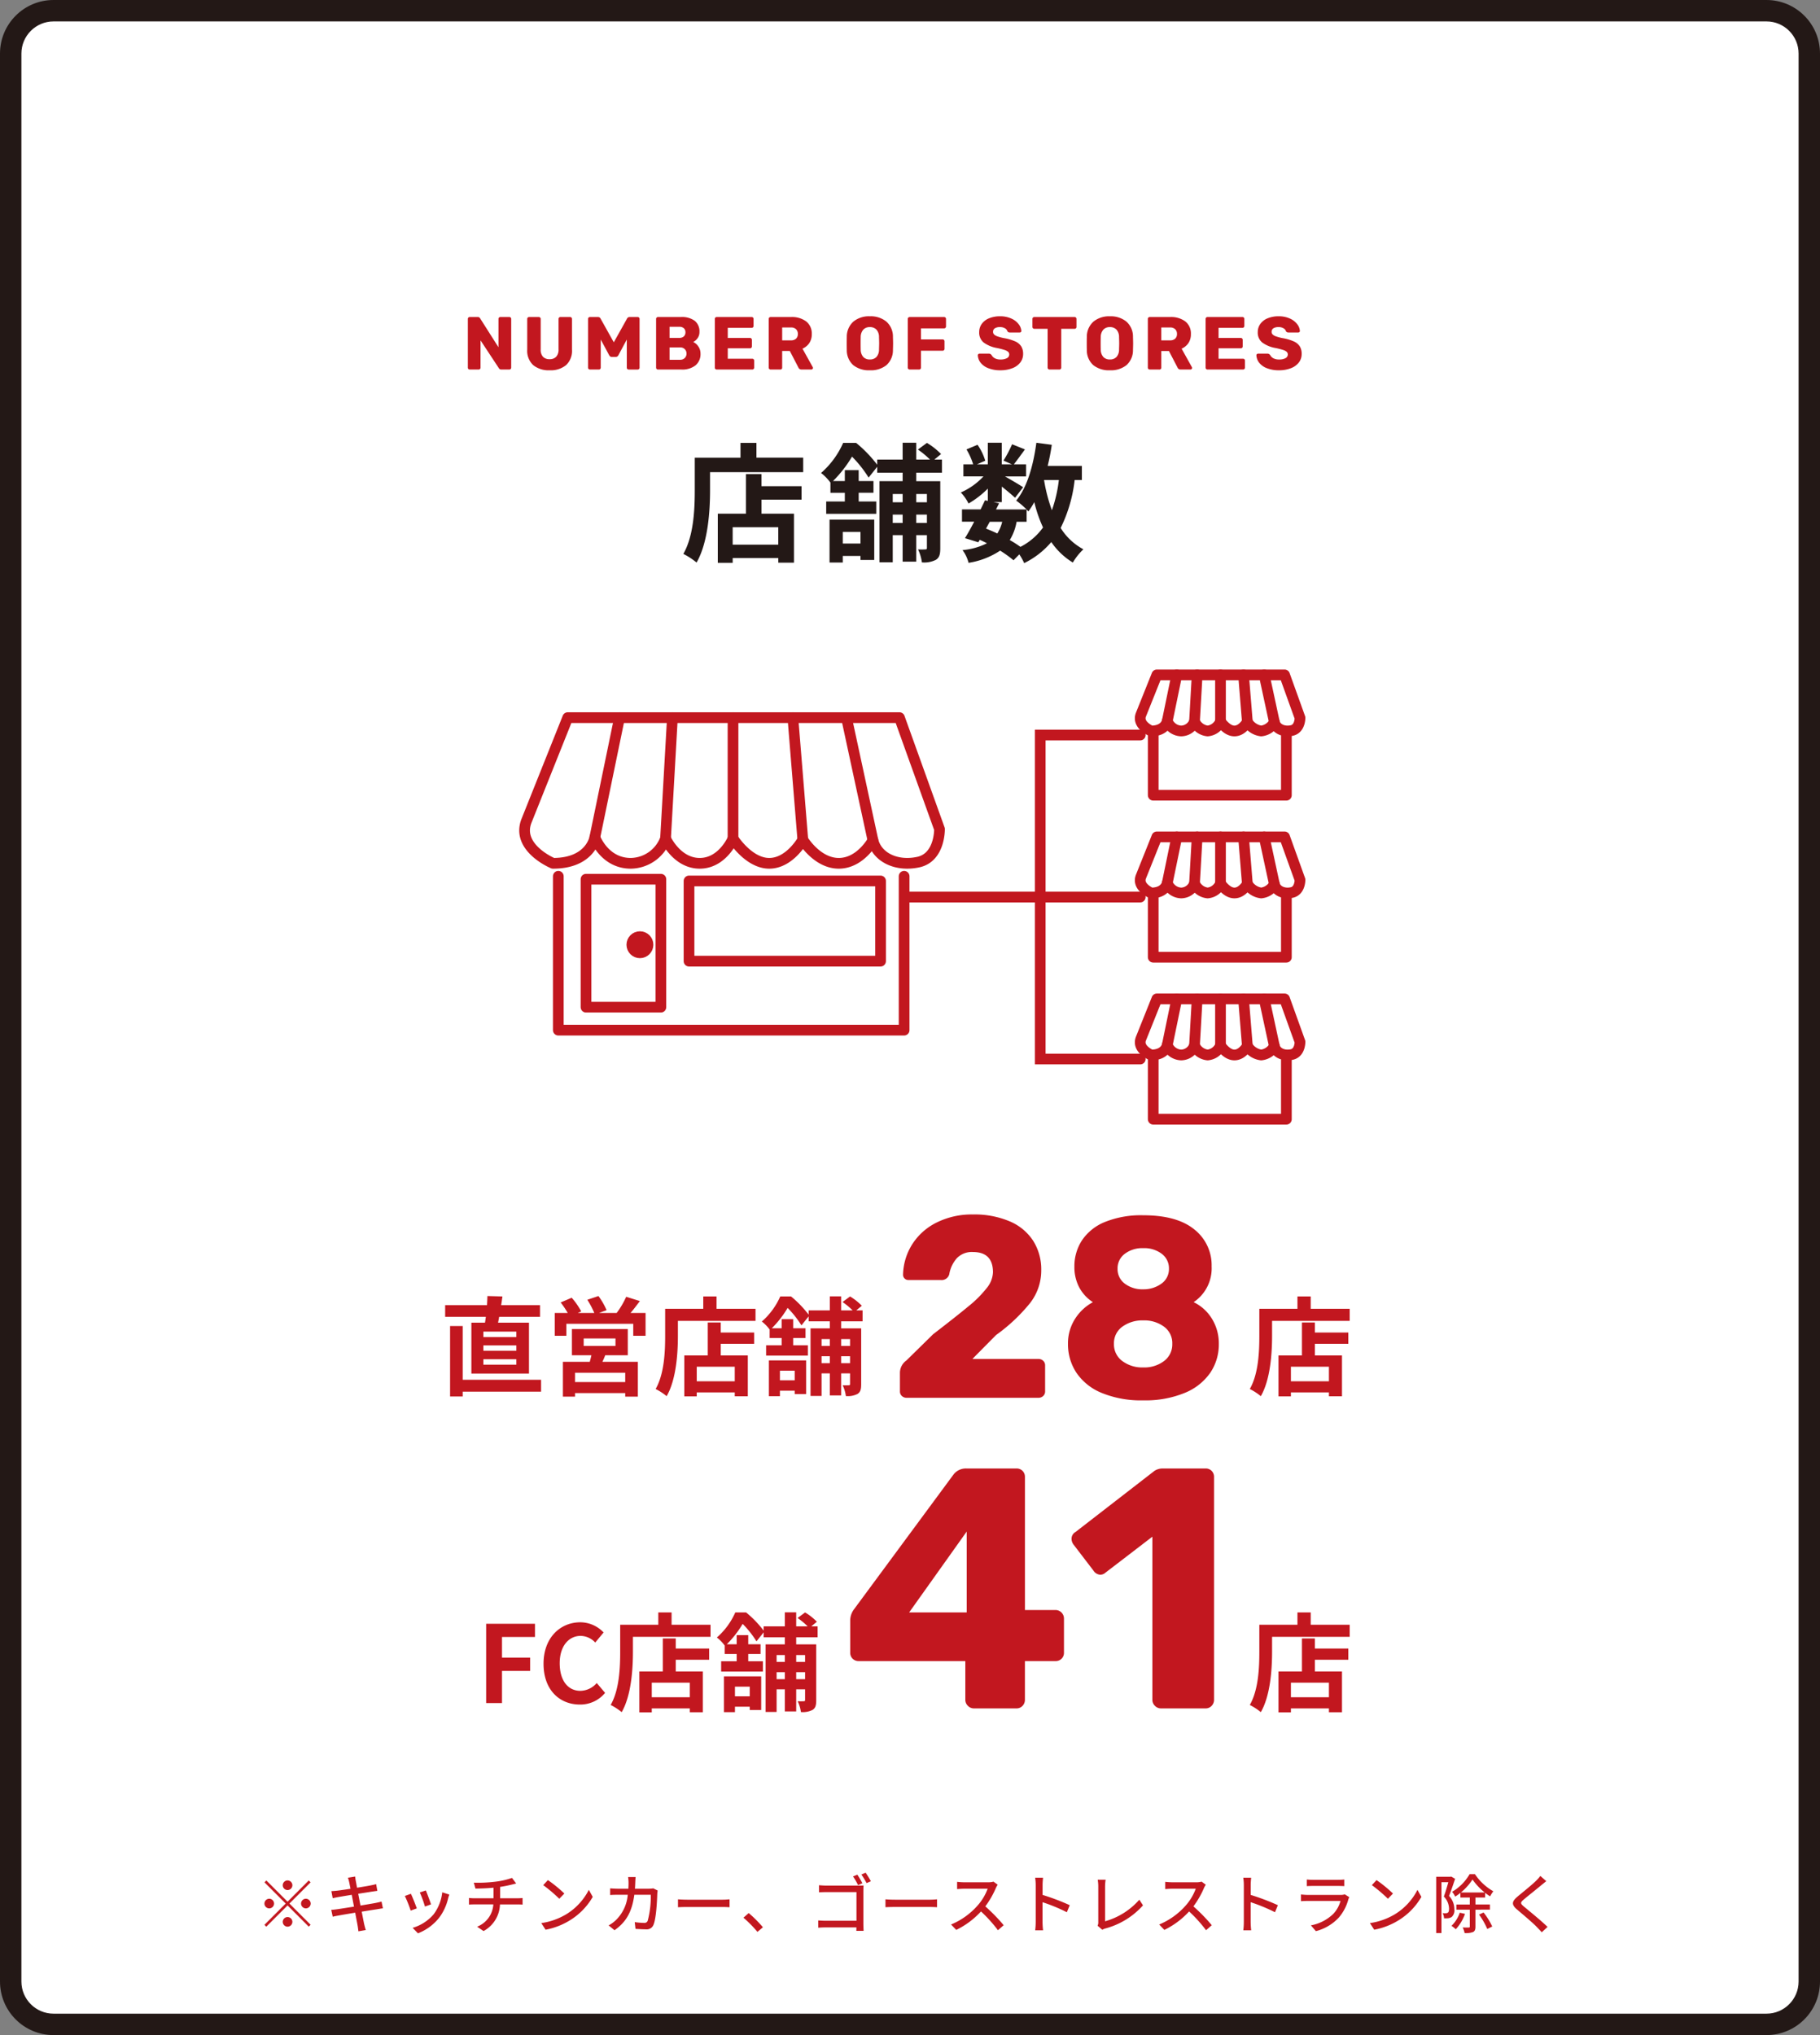 <svg xmlns="http://www.w3.org/2000/svg" width="340" height="380" viewBox="0 0 340 380">
  <rect x="0" y="0" width="340" height="380" fill="#808080" stroke="none"/>
  <g id="グループ_2375" data-name="グループ 2375" transform="translate(-180 -1073)">
    <g id="パス_683" data-name="パス 683" transform="translate(180 1073)" fill="#fff">
      <path d="M 330 378 L 10 378 C 5.589 378 2 374.411 2 370 L 2 10 C 2 5.589 5.589 2 10 2 L 330 2 C 334.411 2 338 5.589 338 10 L 338 370 C 338 374.411 334.411 378 330 378 Z" stroke="none"/>
      <path d="M 10 4 C 6.692 4 4 6.692 4 10 L 4 370 C 4 373.308 6.692 376 10 376 L 330 376 C 333.308 376 336 373.308 336 370 L 336 10 C 336 6.692 333.308 4 330 4 L 10 4 M 10 0 L 330 0 C 335.523 0 340 4.477 340 10 L 340 370 C 340 375.523 335.523 380 330 380 L 10 380 C 4.477 380 0 375.523 0 370 L 0 10 C 0 4.477 4.477 0 10 0 Z" stroke="none" fill="#231816"/>
    </g>
    <path id="パス_692" data-name="パス 692" d="M-115.38-7.98a.907.907,0,0,0-.9-.9.907.907,0,0,0-.9.9.907.907,0,0,0,.9.9A.907.907,0,0,0-115.38-7.98Zm-4.86-.888-.348.348,3.96,3.96L-120.6-.588l.348.348,3.972-3.972,3.96,3.96.348-.348-3.96-3.96,3.96-3.96-.348-.348-3.96,3.96Zm.54,3.408a.907.907,0,0,0-.9.9.907.907,0,0,0,.9.9.907.907,0,0,0,.9-.9A.907.907,0,0,0-119.7-5.46Zm6.84,1.8a.907.907,0,0,0,.9-.9.907.907,0,0,0-.9-.9.907.907,0,0,0-.9.9A.907.907,0,0,0-112.86-3.66Zm-4.32,2.52a.907.907,0,0,0,.9.9.907.907,0,0,0,.9-.9.907.907,0,0,0-.9-.9A.907.907,0,0,0-117.18-1.14Zm18.456-3.792c-.276.084-.672.168-1.128.264-.576.108-1.644.288-2.808.48l-.42-2.2c1.08-.168,2.088-.324,2.616-.408.336-.048.744-.108.96-.132l-.228-1.26c-.24.072-.612.156-.984.228-.468.1-1.488.264-2.58.444-.12-.624-.2-1.08-.228-1.224-.06-.264-.1-.636-.132-.864L-105-9.384a6.835,6.835,0,0,1,.24.864c.036.168.12.6.24,1.2-1.092.168-2.088.312-2.532.36-.372.036-.708.06-1.044.084l.252,1.32c.312-.072.624-.144,1.032-.216s1.416-.24,2.52-.42l.42,2.208c-1.3.2-2.52.4-3.108.48-.336.048-.84.108-1.14.12l.276,1.284c.264-.072.624-.144,1.116-.228.564-.108,1.776-.312,3.084-.528.2,1.116.384,2.016.432,2.316.072.36.108.744.168,1.164l1.38-.24c-.12-.36-.228-.78-.312-1.128-.072-.324-.24-1.224-.456-2.3,1.116-.18,2.172-.348,2.8-.444.456-.072.888-.156,1.164-.18Zm8.28-2.076-1.128.372A21.946,21.946,0,0,1-90.612-4l1.128-.408C-89.64-4.932-90.228-6.5-90.444-7.008Zm3.06.348a8.329,8.329,0,0,1-1.6,4.1A8.177,8.177,0,0,1-92.916-.024l1,1.02a9.4,9.4,0,0,0,3.948-2.9,9.653,9.653,0,0,0,1.68-3.612,6.664,6.664,0,0,1,.228-.72Zm-5.856.276-1.128.408A24.509,24.509,0,0,1-93.276-3.24l1.14-.42C-92.364-4.308-92.964-5.832-93.24-6.384Zm16.668.84V-7.668a22.609,22.609,0,0,0,2.22-.444c.192-.048.456-.108.78-.192l-.78-1.044a14.418,14.418,0,0,1-3.06.7,26.334,26.334,0,0,1-4.068.192l.3,1.1C-80.3-7.368-79-7.4-77.808-7.524v1.98h-3.5a9.582,9.582,0,0,1-1.08-.06v1.236c.3-.024.72-.036,1.092-.036h3.456A4.772,4.772,0,0,1-80.868-.24l1.2.816A5.853,5.853,0,0,0-76.6-4.4h3.24c.312,0,.7.012.984.036V-5.592c-.264.024-.756.048-1.008.048Zm8.928-3.4L-68.52-8a27.281,27.281,0,0,1,3,2.544l.948-.972A24.3,24.3,0,0,0-67.644-8.94ZM-68.88-.912l.8,1.236a13.231,13.231,0,0,0,4.6-1.788,12.368,12.368,0,0,0,4.212-4.344L-60-7.116a11.425,11.425,0,0,1-4.164,4.524A12.469,12.469,0,0,1-68.88-.912ZM-47.964-7.4a5.456,5.456,0,0,1-.828.072h-2.592c.024-.372.048-.768.06-1.176.012-.288.036-.732.06-1.008h-1.4a7.651,7.651,0,0,1,.084,1.044c0,.4-.012.78-.036,1.14h-1.932c-.468,0-1.008-.036-1.464-.072v1.248C-55.56-6.192-55-6.2-54.552-6.2h1.824a7.459,7.459,0,0,1-2.2,4.716A6.4,6.4,0,0,1-56.3-.48l1.1.9c2.064-1.452,3.252-3.288,3.7-6.624h3.072A17.358,17.358,0,0,1-49-1.356a.634.634,0,0,1-.684.408,13.739,13.739,0,0,1-1.74-.144l.144,1.26c.6.036,1.308.084,1.956.084a1.338,1.338,0,0,0,1.392-.816c.528-1.176.684-4.608.72-5.82.012-.156.036-.408.072-.612Zm4.62,3.528c.4-.024,1.1-.048,1.776-.048h6.528c.528,0,1.068.036,1.332.048V-5.352c-.288.024-.756.072-1.344.072h-6.516c-.648,0-1.392-.036-1.776-.072ZM-27.48-.132a22.142,22.142,0,0,0-2.652-2.652l-.984.864A21.9,21.9,0,0,1-28.5.732Zm18.588-8.22a16.429,16.429,0,0,0-.948-1.6l-.8.324A12.72,12.72,0,0,1-9.7-8Zm.18,1.416c0-.312.024-.732.036-1-.228.012-.636.024-.96.024H-15.6c-.408,0-.972-.036-1.392-.072v1.32c.312-.012.924-.036,1.392-.036H-10v5.352h-5.748c-.516,0-1.044-.036-1.392-.06V-.048c.348-.036.948-.06,1.428-.06h5.7c0,.264-.012.492-.012.648h1.356C-8.676.276-8.712-.3-8.712-.72Zm-.372-3.048a14.3,14.3,0,0,1,.972,1.608l.8-.348a18.276,18.276,0,0,0-.972-1.6Zm4.5,6.108c.4-.024,1.1-.048,1.776-.048H3.72c.528,0,1.068.036,1.332.048V-5.352c-.288.024-.756.072-1.344.072H-2.808c-.648,0-1.392-.036-1.776-.072ZM15.6-8.652a3.64,3.64,0,0,1-1.044.12H10.1A12.839,12.839,0,0,1,8.8-8.616V-7.26c.192-.012.84-.072,1.308-.072h4.4A9.873,9.873,0,0,1,12.6-4.164,13.484,13.484,0,0,1,7.668-.648L8.64.36a15.358,15.358,0,0,0,4.62-3.444A25.956,25.956,0,0,1,16.428.42L17.5-.516a31.9,31.9,0,0,0-3.432-3.516,16.424,16.424,0,0,0,1.968-3.42,4.142,4.142,0,0,1,.348-.624Zm14.244,4.4a41.409,41.409,0,0,0-5.076-1.92V-8.04c0-.42.048-.948.084-1.344H23.376a8.687,8.687,0,0,1,.108,1.344V-1.1a12.562,12.562,0,0,1-.1,1.536h1.476a14.06,14.06,0,0,1-.1-1.536V-4.812A31.991,31.991,0,0,1,29.3-2.94ZM35.928.336a2.079,2.079,0,0,1,.6-.252,14.4,14.4,0,0,0,7-4.308L42.84-5.28a13.3,13.3,0,0,1-6.4,4.032V-7.812a7.826,7.826,0,0,1,.108-1.2H35.064A7.1,7.1,0,0,1,35.172-7.8v6.708a1.324,1.324,0,0,1-.132.672ZM54.48-8.652a3.64,3.64,0,0,1-1.044.12H48.984a12.839,12.839,0,0,1-1.308-.084V-7.26c.192-.012.84-.072,1.308-.072h4.4A9.873,9.873,0,0,1,51.48-4.164,13.484,13.484,0,0,1,46.548-.648L47.52.36a15.358,15.358,0,0,0,4.62-3.444A25.956,25.956,0,0,1,55.308.42l1.068-.936a31.9,31.9,0,0,0-3.432-3.516,16.424,16.424,0,0,0,1.968-3.42,4.142,4.142,0,0,1,.348-.624Zm14.244,4.4a41.409,41.409,0,0,0-5.076-1.92V-8.04c0-.42.048-.948.084-1.344H62.256a8.687,8.687,0,0,1,.108,1.344V-1.1a12.562,12.562,0,0,1-.1,1.536h1.476a14.06,14.06,0,0,1-.1-1.536V-4.812A31.991,31.991,0,0,1,68.184-2.94Zm12.5-2.028a2.381,2.381,0,0,1-.768.108H74.316c-.348,0-.8-.036-1.272-.084V-5c.456-.036.984-.048,1.272-.048h6.108a5.656,5.656,0,0,1-1.332,2.4,8.12,8.12,0,0,1-4.2,2.16l.936,1.08a8.867,8.867,0,0,0,4.3-2.556A8.611,8.611,0,0,0,81.888-5.34a3.583,3.583,0,0,1,.18-.408ZM74.136-7.812c.336-.024.768-.036,1.14-.036h4.668c.408,0,.888.012,1.188.036V-9.048a11.464,11.464,0,0,1-1.176.06h-4.68a11.1,11.1,0,0,1-1.14-.06ZM87.156-8.94,86.28-8a27.281,27.281,0,0,1,3,2.544l.948-.972A24.3,24.3,0,0,0,87.156-8.94ZM85.92-.912l.8,1.236a13.231,13.231,0,0,0,4.6-1.788,12.368,12.368,0,0,0,4.212-4.344L94.8-7.116a11.425,11.425,0,0,1-4.164,4.524A12.469,12.469,0,0,1,85.92-.912ZM101.112-9.6l-.168.036H98.3V.948h.984v-9.5h1.284c-.228.816-.54,1.884-.84,2.688a3.291,3.291,0,0,1,.972,2.244c0,.348-.048.636-.216.756a.646.646,0,0,1-.372.108,3.617,3.617,0,0,1-.612-.012,2.179,2.179,0,0,1,.264.96,5.69,5.69,0,0,0,.792-.012,1.615,1.615,0,0,0,.648-.24,1.661,1.661,0,0,0,.492-1.428,3.633,3.633,0,0,0-1-2.5c.384-.936.8-2.184,1.14-3.192Zm1.6,6.744A6.332,6.332,0,0,1,101.16-.4a7.214,7.214,0,0,1,.8.636,8.223,8.223,0,0,0,1.716-2.868Zm.2-3.768a10.8,10.8,0,0,0,2.172-2.424,11.606,11.606,0,0,0,2.28,2.424Zm5.424,3.2v-.96h-2.7V-5.688h1.8v-.876a11.149,11.149,0,0,0,.936.66,6.1,6.1,0,0,1,.6-.948,10.2,10.2,0,0,1-3.432-3.192h-1a9.009,9.009,0,0,1-3.264,3.288,3.54,3.54,0,0,1,.564.9,7.821,7.821,0,0,0,.984-.708v.876h1.752V-4.38h-2.508v.96h2.508V-.276c0,.144-.048.192-.192.192s-.636.012-1.14-.012a3.6,3.6,0,0,1,.36,1.044,3.912,3.912,0,0,0,1.584-.192c.348-.18.444-.48.444-1.02V-3.42Zm-2.028.924A13.82,13.82,0,0,1,107.844.192l.924-.468a12.857,12.857,0,0,0-1.62-2.616ZM117.756-9.72a6.993,6.993,0,0,1-.78.888c-.8.8-2.532,2.172-3.444,2.94-1.116.936-1.236,1.524-.084,2.484,1.092.924,3.012,2.544,3.66,3.24.288.312.624.636.912.972l1.08-1c-1.164-1.152-3.408-2.964-4.4-3.792-.708-.6-.708-.756-.024-1.344.84-.708,2.484-2,3.276-2.676.24-.18.612-.5.912-.732Z" transform="translate(350 1433)" fill="#c2171f"/>
    <path id="パス_684" data-name="パス 684" d="M-77.259,0A.336.336,0,0,1-77.5-.105a.336.336,0,0,1-.1-.245v-9.1a.329.329,0,0,1,.1-.252.348.348,0,0,1,.245-.1h1.484a.477.477,0,0,1,.476.266l3.416,5.376V-9.45a.329.329,0,0,1,.1-.252.348.348,0,0,1,.245-.1h1.68a.341.341,0,0,1,.252.1.341.341,0,0,1,.1.252V-.364a.365.365,0,0,1-.1.259A.329.329,0,0,1-69.853,0h-1.5a.5.5,0,0,1-.462-.266l-3.416-5.18v5.1a.348.348,0,0,1-.1.245A.329.329,0,0,1-75.579,0Zm14.952.14a4.556,4.556,0,0,1-3.087-.966,3.649,3.649,0,0,1-1.113-2.912V-9.45a.329.329,0,0,1,.1-.252.348.348,0,0,1,.245-.1h1.806a.365.365,0,0,1,.259.1.329.329,0,0,1,.105.252v5.7a1.93,1.93,0,0,0,.427,1.365,1.617,1.617,0,0,0,1.239.455,1.608,1.608,0,0,0,1.232-.462,1.914,1.914,0,0,0,.434-1.358v-5.7a.329.329,0,0,1,.1-.252.348.348,0,0,1,.245-.1h1.82a.341.341,0,0,1,.252.1.341.341,0,0,1,.1.252v5.712A3.649,3.649,0,0,1-59.248-.826,4.511,4.511,0,0,1-62.307.14ZM-54.8,0a.336.336,0,0,1-.245-.105.336.336,0,0,1-.1-.245v-9.1a.329.329,0,0,1,.1-.252.348.348,0,0,1,.245-.1h1.512a.513.513,0,0,1,.49.308l2.464,4.41,2.464-4.41a.513.513,0,0,1,.49-.308h1.5a.365.365,0,0,1,.259.1.329.329,0,0,1,.1.252v9.1a.329.329,0,0,1-.1.252.365.365,0,0,1-.259.1h-1.666a.365.365,0,0,1-.259-.1.329.329,0,0,1-.1-.252V-5.6l-1.568,2.926a.549.549,0,0,1-.49.322H-50.7A.478.478,0,0,1-51-2.436a.725.725,0,0,1-.2-.238L-52.773-5.6V-.35a.348.348,0,0,1-.1.245A.329.329,0,0,1-53.123,0Zm12.712,0a.336.336,0,0,1-.245-.105.336.336,0,0,1-.1-.245v-9.1a.329.329,0,0,1,.1-.252.348.348,0,0,1,.245-.1h4.27a4.024,4.024,0,0,1,2.625.721,2.526,2.526,0,0,1,.861,2.051,1.935,1.935,0,0,1-.357,1.183,2.281,2.281,0,0,1-.805.707,2.341,2.341,0,0,1,.966.854,2.32,2.32,0,0,1,.392,1.316,2.709,2.709,0,0,1-.924,2.184A3.955,3.955,0,0,1-37.7,0Zm3.99-5.908a1.174,1.174,0,0,0,.854-.287,1.018,1.018,0,0,0,.294-.763.977.977,0,0,0-.294-.742,1.192,1.192,0,0,0-.854-.28h-1.82v2.072Zm.126,4.088a1.182,1.182,0,0,0,.9-.336,1.131,1.131,0,0,0,.322-.812,1.142,1.142,0,0,0-.322-.833,1.2,1.2,0,0,0-.9-.329h-1.946v2.31ZM-31.115,0a.336.336,0,0,1-.245-.105.336.336,0,0,1-.1-.245v-9.1a.329.329,0,0,1,.1-.252.348.348,0,0,1,.245-.1h6.538a.341.341,0,0,1,.252.1.341.341,0,0,1,.1.252v1.316a.348.348,0,0,1-.1.245.329.329,0,0,1-.252.105h-4.466v1.89h4.158a.329.329,0,0,1,.252.105.365.365,0,0,1,.1.259v1.218a.348.348,0,0,1-.1.245.329.329,0,0,1-.252.105h-4.158v1.946h4.578a.341.341,0,0,1,.252.1.341.341,0,0,1,.1.252V-.35a.348.348,0,0,1-.1.245A.329.329,0,0,1-24.465,0Zm10.066,0a.336.336,0,0,1-.245-.105.336.336,0,0,1-.1-.245v-9.1a.329.329,0,0,1,.1-.252.348.348,0,0,1,.245-.1h3.808a4.433,4.433,0,0,1,2.863.833,2.862,2.862,0,0,1,1.029,2.359,2.913,2.913,0,0,1-.462,1.666,2.951,2.951,0,0,1-1.274,1.05l1.918,3.444a.348.348,0,0,1,.042.154.281.281,0,0,1-.091.2.281.281,0,0,1-.2.091h-1.862a.585.585,0,0,1-.574-.378l-1.6-3.08h-1.428V-.35a.329.329,0,0,1-.1.252.365.365,0,0,1-.259.1Zm3.78-5.446a1.382,1.382,0,0,0,.98-.315,1.141,1.141,0,0,0,.336-.875,1.2,1.2,0,0,0-.329-.889,1.341,1.341,0,0,0-.987-.329h-1.61v2.408ZM-2.5.14A4.64,4.64,0,0,1-5.607-.826a3.72,3.72,0,0,1-1.2-2.842q-.014-.406-.014-1.2t.014-1.218A3.768,3.768,0,0,1-5.586-8.939a4.549,4.549,0,0,1,3.087-1,4.576,4.576,0,0,1,3.094,1A3.715,3.715,0,0,1,1.813-6.09q.028.812.028,1.218t-.028,1.2A3.72,3.72,0,0,1,.609-.826,4.64,4.64,0,0,1-2.5.14Zm0-2.016a1.641,1.641,0,0,0,1.225-.462A2.033,2.033,0,0,0-.791-3.752q.028-.812.028-1.148,0-.364-.028-1.148a2.013,2.013,0,0,0-.49-1.414A1.647,1.647,0,0,0-2.5-7.924a1.623,1.623,0,0,0-1.211.462,2.081,2.081,0,0,0-.5,1.414q-.014.392-.014,1.148t.014,1.148a2.1,2.1,0,0,0,.49,1.414A1.618,1.618,0,0,0-2.5-1.876ZM4.935,0A.336.336,0,0,1,4.69-.105.336.336,0,0,1,4.585-.35v-9.1A.329.329,0,0,1,4.69-9.7a.348.348,0,0,1,.245-.1h6.44a.341.341,0,0,1,.252.1.341.341,0,0,1,.1.252v1.414a.348.348,0,0,1-.1.245.329.329,0,0,1-.252.105H7.049v2.058h4.046a.329.329,0,0,1,.252.105.365.365,0,0,1,.1.259v1.4a.348.348,0,0,1-.1.245.329.329,0,0,1-.252.105H7.049V-.35a.341.341,0,0,1-.1.252A.341.341,0,0,1,6.7,0ZM21.9.14a5.983,5.983,0,0,1-2.282-.392,3.345,3.345,0,0,1-1.435-1.029,2.409,2.409,0,0,1-.511-1.393.281.281,0,0,1,.091-.2.3.3,0,0,1,.217-.091h1.764a.525.525,0,0,1,.273.063.964.964,0,0,1,.217.189,1.455,1.455,0,0,0,.588.6,2.121,2.121,0,0,0,1.078.238,2.4,2.4,0,0,0,1.218-.252.769.769,0,0,0,.42-.686.648.648,0,0,0-.217-.5,1.937,1.937,0,0,0-.679-.35,13.969,13.969,0,0,0-1.372-.35A5.889,5.889,0,0,1,18.76-5.047a2.358,2.358,0,0,1-.833-1.939A2.575,2.575,0,0,1,18.4-8.512a3.119,3.119,0,0,1,1.358-1.05,5.191,5.191,0,0,1,2.058-.378,4.938,4.938,0,0,1,2.114.42A3.484,3.484,0,0,1,25.3-8.463a2.3,2.3,0,0,1,.5,1.253.285.285,0,0,1-.084.21.285.285,0,0,1-.21.084H23.653a.579.579,0,0,1-.273-.056.536.536,0,0,1-.189-.182.922.922,0,0,0-.455-.546,1.745,1.745,0,0,0-.917-.224,1.74,1.74,0,0,0-.966.224.74.74,0,0,0-.336.658.678.678,0,0,0,.189.49,1.684,1.684,0,0,0,.616.357,8.822,8.822,0,0,0,1.225.329,8.958,8.958,0,0,1,2.079.6,2.59,2.59,0,0,1,1.141.924,2.581,2.581,0,0,1,.364,1.421A2.579,2.579,0,0,1,25.592-1.3a3.4,3.4,0,0,1-1.5,1.064A6.041,6.041,0,0,1,21.9.14ZM31.059,0a.336.336,0,0,1-.245-.105.336.336,0,0,1-.105-.245V-7.6H28.217a.336.336,0,0,1-.245-.105.336.336,0,0,1-.1-.245v-1.5a.329.329,0,0,1,.1-.252.348.348,0,0,1,.245-.1h7.532A.341.341,0,0,1,36-9.7a.341.341,0,0,1,.1.252v1.5A.341.341,0,0,1,36-7.7a.341.341,0,0,1-.252.1H33.257V-.35a.348.348,0,0,1-.1.245A.329.329,0,0,1,32.907,0ZM42.343.14a4.64,4.64,0,0,1-3.108-.966,3.72,3.72,0,0,1-1.2-2.842q-.014-.406-.014-1.2t.014-1.218a3.768,3.768,0,0,1,1.225-2.849,4.549,4.549,0,0,1,3.087-1,4.576,4.576,0,0,1,3.094,1A3.715,3.715,0,0,1,46.655-6.09q.028.812.028,1.218t-.028,1.2a3.72,3.72,0,0,1-1.2,2.842A4.64,4.64,0,0,1,42.343.14Zm0-2.016a1.641,1.641,0,0,0,1.225-.462,2.033,2.033,0,0,0,.483-1.414q.028-.812.028-1.148,0-.364-.028-1.148a2.013,2.013,0,0,0-.49-1.414,1.647,1.647,0,0,0-1.218-.462,1.623,1.623,0,0,0-1.211.462,2.081,2.081,0,0,0-.5,1.414q-.014.392-.014,1.148t.014,1.148a2.1,2.1,0,0,0,.49,1.414A1.618,1.618,0,0,0,42.343-1.876ZM49.777,0a.336.336,0,0,1-.245-.105.336.336,0,0,1-.1-.245v-9.1a.329.329,0,0,1,.1-.252.348.348,0,0,1,.245-.1h3.808a4.433,4.433,0,0,1,2.863.833,2.862,2.862,0,0,1,1.029,2.359,2.913,2.913,0,0,1-.462,1.666,2.951,2.951,0,0,1-1.274,1.05L57.659-.448a.349.349,0,0,1,.042.154.281.281,0,0,1-.091.2.281.281,0,0,1-.2.091H55.545a.585.585,0,0,1-.574-.378l-1.6-3.08H51.947V-.35a.329.329,0,0,1-.1.252.365.365,0,0,1-.259.1Zm3.78-5.446a1.382,1.382,0,0,0,.98-.315,1.141,1.141,0,0,0,.336-.875,1.2,1.2,0,0,0-.329-.889,1.341,1.341,0,0,0-.987-.329h-1.61v2.408ZM60.571,0a.336.336,0,0,1-.245-.105.336.336,0,0,1-.1-.245v-9.1a.329.329,0,0,1,.1-.252.348.348,0,0,1,.245-.1h6.538a.341.341,0,0,1,.252.1.341.341,0,0,1,.1.252v1.316a.348.348,0,0,1-.1.245.329.329,0,0,1-.252.105H62.643v1.89H66.8a.329.329,0,0,1,.252.105.365.365,0,0,1,.1.259v1.218a.348.348,0,0,1-.1.245.329.329,0,0,1-.252.105H62.643v1.946h4.578a.341.341,0,0,1,.252.1.341.341,0,0,1,.1.252V-.35a.348.348,0,0,1-.1.245A.329.329,0,0,1,67.221,0Zm13.37.14a5.983,5.983,0,0,1-2.282-.392,3.345,3.345,0,0,1-1.435-1.029,2.409,2.409,0,0,1-.511-1.393.281.281,0,0,1,.091-.2.3.3,0,0,1,.217-.091h1.764a.525.525,0,0,1,.273.063.964.964,0,0,1,.217.189,1.455,1.455,0,0,0,.588.6,2.121,2.121,0,0,0,1.078.238,2.394,2.394,0,0,0,1.218-.252.769.769,0,0,0,.42-.686.648.648,0,0,0-.217-.5,1.937,1.937,0,0,0-.679-.35,13.969,13.969,0,0,0-1.372-.35A5.889,5.889,0,0,1,70.8-5.047a2.358,2.358,0,0,1-.833-1.939,2.575,2.575,0,0,1,.476-1.526A3.119,3.119,0,0,1,71.8-9.562a5.191,5.191,0,0,1,2.058-.378,4.938,4.938,0,0,1,2.114.42,3.484,3.484,0,0,1,1.365,1.057,2.3,2.3,0,0,1,.5,1.253.285.285,0,0,1-.084.21.285.285,0,0,1-.21.084H75.691a.579.579,0,0,1-.273-.056.536.536,0,0,1-.189-.182.922.922,0,0,0-.455-.546,1.745,1.745,0,0,0-.917-.224,1.74,1.74,0,0,0-.966.224.74.74,0,0,0-.336.658.678.678,0,0,0,.189.49,1.684,1.684,0,0,0,.616.357,8.822,8.822,0,0,0,1.225.329,8.958,8.958,0,0,1,2.079.6,2.59,2.59,0,0,1,1.141.924,2.581,2.581,0,0,1,.364,1.421A2.579,2.579,0,0,1,77.63-1.3a3.4,3.4,0,0,1-1.5,1.064A6.041,6.041,0,0,1,73.941.14Z" transform="translate(345 1142)" fill="#c2171f"/>
    <path id="パス_685" data-name="パス 685" d="M-19.608-1.3h-8.52V-4.56h8.52Zm-3.144-13.176h-2.9V-7.08h-5.256V2.088h2.784V1.2h8.52v.864h2.928V-7.08h-6.072V-9.7h7.488v-2.52h-7.488Zm-.936-3.072V-20.3h-2.976v2.76h-8.544V-11.5c0,3.456-.168,8.5-2.136,11.928A13.256,13.256,0,0,1-34.872,2.04c2.16-3.744,2.52-9.672,2.52-13.536v-3.336h17.4v-2.712ZM-4.248-3.672v2.16H-7.56v-2.16ZM-10.032,2.04H-7.56V.816h3.312V1.56H-1.68V-5.976h-8.352ZM8.16-10.752v1.536H6.168v-1.536Zm-1.992,5.4v-1.56H8.16v1.56Zm-4.392,0v-1.56H3.624v1.56Zm1.848-5.4v1.536H1.776v-1.536Zm7.344-3.984v-2.448H9.552L10.8-18.216A12.672,12.672,0,0,0,8.16-20.3L6.48-19.056a15.842,15.842,0,0,1,2.256,1.872H6.168v-3.144H3.624v3.144H-1.128v.96A24.072,24.072,0,0,0-5.064-20.3H-7.488a16.023,16.023,0,0,1-4.128,5.616,8.928,8.928,0,0,1,1.752,1.8v1.9h2.688V-9.36h-3.48v2.3H-1.3v-2.3H-4.584v-1.632h2.76v-2.184h-2.76v-2.04H-7.176v2.04H-9.384a22.72,22.72,0,0,0,3.552-4.56,22.209,22.209,0,0,1,3.1,3.912l1.608-2.016v1.1H3.624v1.584H-.7V1.992H1.776V-3.072H3.624V1.872H6.168V-3.072H8.16V-.7c0,.216-.072.288-.288.288a12.43,12.43,0,0,1-1.368,0,8.04,8.04,0,0,1,.72,2.424,4.817,4.817,0,0,0,2.616-.48c.672-.432.816-1.08.816-2.184v-12.5H6.168v-1.584ZM26.784-5.568v-2.3c.144.144.24.264.336.36a15.224,15.224,0,0,0,1.1-1.728,25.408,25.408,0,0,0,1.632,4.728A11.79,11.79,0,0,1,25.632-.888,22.353,22.353,0,0,0,23.64-2.16a9.7,9.7,0,0,0,1.272-3.408Zm-6.888,0h2.328a7.3,7.3,0,0,1-.912,2.184c-.7-.336-1.392-.624-2.112-.912Zm12.912-7.8a25.68,25.68,0,0,1-1.3,5.64,30.283,30.283,0,0,1-1.464-5.64Zm4.3,0v-2.64H30.72c.312-1.272.576-2.592.768-3.936l-2.88-.384c-.576,4.272-1.728,8.352-3.768,10.8a16.641,16.641,0,0,1,1.944,1.656H21.072l.576-1.152L20.616-9.24h1.536v-2.9c.936.744,1.944,1.584,2.472,2.088l1.512-1.968c-.528-.36-2.232-1.368-3.384-2.016h3.936V-16.3h-2.28c.576-.744,1.32-1.752,2.064-2.784l-2.4-.96a23.183,23.183,0,0,1-1.608,3.048l1.584.7h-1.9v-4.032H19.536V-16.3H17.52l1.536-.672a10.225,10.225,0,0,0-1.44-2.976l-2.064.864A12.785,12.785,0,0,1,16.8-16.3H14.976v2.256H18.72a12.749,12.749,0,0,1-4.224,3,8.635,8.635,0,0,1,1.44,2.064,17.3,17.3,0,0,0,3.6-2.784v2.3l-.528-.12c-.24.528-.528,1.1-.816,1.7h-3.48v2.3h2.28c-.6,1.152-1.2,2.232-1.728,3.072l2.5.768.264-.456a13.839,13.839,0,0,1,1.344.648,12.793,12.793,0,0,1-4.56,1.272,6.6,6.6,0,0,1,1.128,2.376,14.724,14.724,0,0,0,5.9-2.28,22.744,22.744,0,0,1,2.5,1.8l1.08-1.1a10.838,10.838,0,0,1,.912,1.632,15.588,15.588,0,0,0,5.064-3.936A13.027,13.027,0,0,0,35.424,2.04,11.021,11.021,0,0,1,37.392-.432a11.264,11.264,0,0,1-4.248-3.984,27.006,27.006,0,0,0,2.616-8.952Z" transform="translate(345 1176)" fill="#231816"/>
    <path id="パス_686" data-name="パス 686" d="M-28.632,0a1.252,1.252,0,0,1-.888-.336,1.129,1.129,0,0,1-.36-.864V-4.608a2.826,2.826,0,0,1,1.2-2.352l4.992-4.9q4.368-3.36,6.624-5.232A21.218,21.218,0,0,0-13.656-20.5,4.948,4.948,0,0,0-12.5-23.424q0-3.792-3.744-3.792a3.854,3.854,0,0,0-3.024,1.176,5.977,5.977,0,0,0-1.392,2.952,1.473,1.473,0,0,1-1.632,1.1h-6a.977.977,0,0,1-.72-.288.977.977,0,0,1-.288-.72,11.094,11.094,0,0,1,1.7-5.64,11.326,11.326,0,0,1,4.56-4.08,14.694,14.694,0,0,1,6.792-1.512,16.759,16.759,0,0,1,6.912,1.3A9.712,9.712,0,0,1-4.968-29.28,10.015,10.015,0,0,1-3.48-23.808a9.906,9.906,0,0,1-2.088,6.12,32.5,32.5,0,0,1-6.36,5.976l-4.416,4.464H-4.008a1.252,1.252,0,0,1,.888.336,1.129,1.129,0,0,1,.36.864V-1.2a1.129,1.129,0,0,1-.36.864A1.252,1.252,0,0,1-4.008,0ZM15.576.48A19.313,19.313,0,0,1,7.8-.912,10.445,10.445,0,0,1,3.072-4.7a9.652,9.652,0,0,1-1.56-5.376,8.486,8.486,0,0,1,1.272-4.584,9,9,0,0,1,3.384-3.192A7.494,7.494,0,0,1,3.6-20.64a8.093,8.093,0,0,1-.888-3.84A8.847,8.847,0,0,1,4.128-29.4a9.372,9.372,0,0,1,4.3-3.432,18.016,18.016,0,0,1,7.152-1.248q6.288,0,9.528,2.64a8.488,8.488,0,0,1,3.24,6.912,7.589,7.589,0,0,1-3.36,6.672,8.176,8.176,0,0,1,3.432,3.12,8.782,8.782,0,0,1,1.272,4.7A9.432,9.432,0,0,1,28.1-4.68,10.655,10.655,0,0,1,23.328-.912,19.352,19.352,0,0,1,15.576.48Zm0-20.736a5.644,5.644,0,0,0,3.456-1.1A3.321,3.321,0,0,0,20.376-24.1a3.368,3.368,0,0,0-1.344-2.784,5.427,5.427,0,0,0-3.456-1.056A5.427,5.427,0,0,0,12.12-26.88,3.368,3.368,0,0,0,10.776-24.1a3.368,3.368,0,0,0,1.344,2.784A5.427,5.427,0,0,0,15.576-20.256Zm0,14.592a6.125,6.125,0,0,0,3.888-1.2A3.872,3.872,0,0,0,21-10.08a3.807,3.807,0,0,0-1.536-3.192,6.211,6.211,0,0,0-3.888-1.176,6.315,6.315,0,0,0-3.912,1.176A3.786,3.786,0,0,0,10.1-10.08a3.85,3.85,0,0,0,1.56,3.216A6.227,6.227,0,0,0,15.576-5.664Z" transform="translate(378 1334)" fill="#c2171f"/>
    <path id="パス_688" data-name="パス 688" d="M15.26-1.08H8.16V-3.8h7.1ZM12.64-12.06H10.22V-5.9H5.84V1.74H8.16V1h7.1v.72H17.7V-5.9H12.64V-8.08h6.24v-2.1H12.64Zm-.78-2.56v-2.3H9.38v2.3H2.26v5.04C2.26-6.7,2.12-2.5.48.36A11.047,11.047,0,0,1,2.54,1.7c1.8-3.12,2.1-8.06,2.1-11.28v-2.78h14.5v-2.26Z" transform="translate(413 1332)" fill="#c2171f"/>
    <path id="パス_687" data-name="パス 687" d="M14.46-9.34H8.3v-1.02h6.16Zm0,2.56H8.3v-1h6.16Zm0,2.6H8.3V-5.2h6.16Zm-8.4-7.84v9.5H16.82v-9.5H11.04c.08-.34.14-.72.22-1.1h7.62V-15.3H11.62c.1-.54.16-1.08.24-1.62L9.06-17c-.02.52-.04,1.1-.08,1.7H1.16v2.18h7.6c-.04.38-.1.76-.16,1.1ZM19.08-1.36H4.44V-11.4H2.08V1.76H4.44V.86H19.08ZM34.8-.94H25.42V-2.68H34.8ZM27.04-9.08h5.94v1.4H27.04Zm8.24,3.14v-4.9H24.84v4.9h3.64c-.08.4-.2.82-.3,1.22H23.16v6.5h2.26V1.12H34.8v.66h2.36v-6.5H30.54c.18-.38.36-.78.52-1.22Zm.52-7.9c.56-.66,1.16-1.46,1.74-2.22l-2.56-.8a15.527,15.527,0,0,1-1.78,3.02H29.92l1.4-.52A13.456,13.456,0,0,0,29.8-17l-2.08.7a16.328,16.328,0,0,1,1.3,2.46H25.94l.64-.28a12.913,12.913,0,0,0-1.78-2.56l-2.06.88a17.7,17.7,0,0,1,1.32,1.96H21.64v4.26H23.8v-2.24H36.3v2.24h2.3v-4.26ZM55.26-1.08h-7.1V-3.8h7.1ZM52.64-12.06H50.22V-5.9H45.84V1.74h2.32V1h7.1v.72H57.7V-5.9H52.64V-8.08h6.24v-2.1H52.64Zm-.78-2.56v-2.3H49.38v2.3H42.26v5.04c0,2.88-.14,7.08-1.78,9.94A11.047,11.047,0,0,1,42.54,1.7c1.8-3.12,2.1-8.06,2.1-11.28v-2.78h14.5v-2.26ZM66.46-3.06v1.8H63.7v-1.8ZM61.64,1.7H63.7V.68h2.76V1.3H68.6V-4.98H61.64ZM76.8-8.96v1.28H75.14V-8.96Zm-1.66,4.5v-1.3H76.8v1.3Zm-3.66,0v-1.3h1.54v1.3Zm1.54-4.5v1.28H71.48V-8.96Zm6.12-3.32v-2.04H77.96L79-15.18a10.56,10.56,0,0,0-2.2-1.74l-1.4,1.04a13.2,13.2,0,0,1,1.88,1.56H75.14v-2.62H73.02v2.62H69.06v.8a20.06,20.06,0,0,0-3.28-3.4H63.76a13.353,13.353,0,0,1-3.44,4.68,7.44,7.44,0,0,1,1.46,1.5v1.58h2.24V-7.8h-2.9v1.92h7.8V-7.8H66.18V-9.16h2.3v-1.82h-2.3v-1.7H64.02v1.7H62.18a18.933,18.933,0,0,0,2.96-3.8,18.507,18.507,0,0,1,2.58,3.26l1.34-1.68v.92h3.96v1.32h-3.6V1.66h2.06V-2.56h1.54V1.56h2.12V-2.56H76.8V-.58c0,.18-.06.24-.24.24a10.358,10.358,0,0,1-1.14,0,6.7,6.7,0,0,1,.6,2.02,4.014,4.014,0,0,0,2.18-.4c.56-.36.68-.9.68-1.82V-10.96H75.14v-1.32Z" transform="translate(262 1332)" fill="#c2171f"/>
    <path id="パス_689" data-name="パス 689" d="M-12.064,0a1.535,1.535,0,0,1-1.12-.48,1.535,1.535,0,0,1-.48-1.12V-8.832h-19.9A1.559,1.559,0,0,1-34.72-9.28a1.559,1.559,0,0,1-.448-1.152v-6.08a3.515,3.515,0,0,1,.7-1.984L-15.84-43.712A2.916,2.916,0,0,1-13.472-44.8h9.344a1.559,1.559,0,0,1,1.152.448A1.559,1.559,0,0,1-2.528-43.2v24.832H3.1a1.583,1.583,0,0,1,1.216.48,1.59,1.59,0,0,1,.448,1.12v6.336A1.559,1.559,0,0,1,4.32-9.28a1.559,1.559,0,0,1-1.152.448h-5.7V-1.6A1.59,1.59,0,0,1-2.976-.48,1.505,1.505,0,0,1-4.128,0Zm-1.344-17.92v-15.1L-24.16-17.92ZM22.88,0a1.535,1.535,0,0,1-1.12-.48,1.535,1.535,0,0,1-.48-1.12V-32.064l-8.768,6.72a1.451,1.451,0,0,1-.96.384,1.616,1.616,0,0,1-1.28-.768L6.5-30.656a1.831,1.831,0,0,1-.32-.96,1.459,1.459,0,0,1,.768-1.344l14.72-11.392A2.806,2.806,0,0,1,23.2-44.8h8a1.559,1.559,0,0,1,1.152.448A1.559,1.559,0,0,1,32.8-43.2V-1.6a1.59,1.59,0,0,1-.448,1.12A1.505,1.505,0,0,1,31.2,0Z" transform="translate(374 1392)" fill="#c2171f"/>
    <path id="パス_690" data-name="パス 690" d="M15.26-1.08H8.16V-3.8h7.1ZM12.64-12.06H10.22V-5.9H5.84V1.74H8.16V1h7.1v.72H17.7V-5.9H12.64V-8.08h6.24v-2.1H12.64Zm-.78-2.56v-2.3H9.38v2.3H2.26v5.04C2.26-6.7,2.12-2.5.48.36A11.047,11.047,0,0,1,2.54,1.7c1.8-3.12,2.1-8.06,2.1-11.28v-2.78h14.5v-2.26Z" transform="translate(413 1391)" fill="#c2171f"/>
    <path id="パス_691" data-name="パス 691" d="M1.82,0H4.78V-6h5.26V-8.48H4.78v-3.86h6.16V-14.8H1.82Zm17.5.28A5.99,5.99,0,0,0,24.04-1.9L22.48-3.74a4.115,4.115,0,0,1-3.06,1.46c-2.34,0-3.86-1.94-3.86-5.16,0-3.18,1.68-5.1,3.92-5.1A3.817,3.817,0,0,1,22.2-11.3l1.56-1.88a6.037,6.037,0,0,0-4.34-1.9c-3.74,0-6.88,2.86-6.88,7.74C12.54-2.4,15.58.28,19.32.28ZM39.86-1.08h-7.1V-3.8h7.1ZM37.24-12.06H34.82V-5.9H30.44V1.74h2.32V1h7.1v.72H42.3V-5.9H37.24V-8.08h6.24v-2.1H37.24Zm-.78-2.56v-2.3H33.98v2.3H26.86v5.04c0,2.88-.14,7.08-1.78,9.94A11.047,11.047,0,0,1,27.14,1.7c1.8-3.12,2.1-8.06,2.1-11.28v-2.78h14.5v-2.26ZM51.06-3.06v1.8H48.3v-1.8ZM46.24,1.7H48.3V.68h2.76V1.3H53.2V-4.98H46.24ZM61.4-8.96v1.28H59.74V-8.96Zm-1.66,4.5v-1.3H61.4v1.3Zm-3.66,0v-1.3h1.54v1.3Zm1.54-4.5v1.28H56.08V-8.96Zm6.12-3.32v-2.04H62.56l1.04-.86a10.56,10.56,0,0,0-2.2-1.74L60-15.88a13.2,13.2,0,0,1,1.88,1.56H59.74v-2.62H57.62v2.62H53.66v.8a20.06,20.06,0,0,0-3.28-3.4H48.36a13.353,13.353,0,0,1-3.44,4.68,7.44,7.44,0,0,1,1.46,1.5v1.58h2.24V-7.8h-2.9v1.92h7.8V-7.8H50.78V-9.16h2.3v-1.82h-2.3v-1.7H48.62v1.7H46.78a18.933,18.933,0,0,0,2.96-3.8,18.507,18.507,0,0,1,2.58,3.26l1.34-1.68v.92h3.96v1.32h-3.6V1.66h2.06V-2.56h1.54V1.56h2.12V-2.56H61.4V-.58c0,.18-.06.24-.24.24a10.358,10.358,0,0,1-1.14,0,6.7,6.7,0,0,1,.6,2.02,4.014,4.014,0,0,0,2.18-.4c.56-.36.68-.9.68-1.82V-10.96H59.74v-1.32Z" transform="translate(269 1391)" fill="#c2171f"/>
    <g id="グループ_2208" data-name="グループ 2208">
      <g id="グループ_2143" data-name="グループ 2143" transform="translate(-156.343 494)">
        <g id="グループ_2140" data-name="グループ 2140" transform="translate(434.343 713)">
          <path id="パス_403" data-name="パス 403" d="M-1654.45,376.451h61.967L-1585,397.26s.11,5.285-3.962,6.166-7.7-.881-8.475-4.073c0,0-2.311,4.3-6.383,4.3s-6.714-4.41-6.714-4.41-2.422,4.41-6.274,4.41-6.765-4.631-6.765-4.631-1.93,4.631-6.223,4.631-6.383-4.631-6.383-4.631a7.018,7.018,0,0,1-6.495,4.631c-4.952,0-6.713-4.85-6.713-4.85s-.771,4.85-7.815,4.85c0,0-6.934-2.868-4.953-7.934Z" transform="translate(1662.511 -376.451)" fill="none" stroke="#c2171f" stroke-linecap="round" stroke-linejoin="round" stroke-width="2"/>
          <line id="線_16" data-name="線 16" x1="4.614" y2="22.351" transform="translate(13.123)" fill="none" stroke="#c2171f" stroke-linecap="round" stroke-linejoin="round" stroke-width="2"/>
          <line id="線_17" data-name="線 17" x1="1.284" y2="22.571" transform="translate(26.331)" fill="none" stroke="#c2171f" stroke-linecap="round" stroke-linejoin="round" stroke-width="2"/>
          <line id="線_18" data-name="線 18" y2="22.571" transform="translate(38.938)" fill="none" stroke="#c2171f" stroke-linecap="round" stroke-linejoin="round" stroke-width="2"/>
          <line id="線_19" data-name="線 19" x2="1.856" y2="22.791" transform="translate(50.12)" fill="none" stroke="#c2171f" stroke-linecap="round" stroke-linejoin="round" stroke-width="2"/>
          <line id="線_20" data-name="線 20" x2="4.943" y2="22.901" transform="translate(60.131)" fill="none" stroke="#c2171f" stroke-linecap="round" stroke-linejoin="round" stroke-width="2"/>
          <path id="パス_404" data-name="パス 404" d="M-1656,408.192v28.737h64.6V408.192" transform="translate(1662.301 -378.573)" fill="none" stroke="#c2171f" stroke-linecap="round" stroke-linejoin="round" stroke-width="2"/>
          <rect id="長方形_800" data-name="長方形 800" width="13.983" height="23.892" transform="translate(11.476 30.17)" fill="none" stroke="#c2171f" stroke-linecap="round" stroke-linejoin="round" stroke-width="2"/>
          <rect id="長方形_801" data-name="長方形 801" width="35.783" height="14.974" transform="translate(30.718 30.496)" fill="none" stroke="#c2171f" stroke-linecap="round" stroke-linejoin="round" stroke-width="2"/>
          <circle id="楕円形_102" data-name="楕円形 102" cx="1.509" cy="1.509" r="1.509" transform="translate(20.037 40.894)" fill="#c2171f" stroke="#c2171f" stroke-width="2"/>
        </g>
      </g>
      <g id="グループ_2202" data-name="グループ 2202" transform="translate(-41.331 486.016)">
        <g id="グループ_2140-2" data-name="グループ 2140" transform="translate(434.343 713)">
          <path id="パス_403-2" data-name="パス 403" d="M-1659.407,376.451h23.858l2.882,8.012s.042,2.035-1.526,2.374-2.966-.339-3.263-1.568a3.182,3.182,0,0,1-2.458,1.655,3.524,3.524,0,0,1-2.584-1.7s-.933,1.7-2.416,1.7-2.605-1.783-2.605-1.783a2.906,2.906,0,0,1-2.4,1.783,3.044,3.044,0,0,1-2.458-1.783,2.7,2.7,0,0,1-2.5,1.783,2.9,2.9,0,0,1-2.584-1.867s-.3,1.867-3.01,1.867c0,0-2.669-1.1-1.907-3.055Z" transform="translate(1662.511 -376.451)" fill="none" stroke="#c2171f" stroke-linecap="round" stroke-linejoin="round" stroke-width="2"/>
          <line id="線_16-2" data-name="線 16" x1="1.776" y2="8.606" transform="translate(5.053)" fill="none" stroke="#c2171f" stroke-linecap="round" stroke-linejoin="round" stroke-width="2"/>
          <line id="線_17-2" data-name="線 17" x1="0.494" y2="8.69" transform="translate(10.138)" fill="none" stroke="#c2171f" stroke-linecap="round" stroke-linejoin="round" stroke-width="2"/>
          <line id="線_18-2" data-name="線 18" y2="8.69" transform="translate(14.992)" fill="none" stroke="#c2171f" stroke-linecap="round" stroke-linejoin="round" stroke-width="2"/>
          <line id="線_19-2" data-name="線 19" x2="0.715" y2="8.775" transform="translate(19.298)" fill="none" stroke="#c2171f" stroke-linecap="round" stroke-linejoin="round" stroke-width="2"/>
          <line id="線_20-2" data-name="線 20" x2="1.903" y2="8.818" transform="translate(23.152)" fill="none" stroke="#c2171f" stroke-linecap="round" stroke-linejoin="round" stroke-width="2"/>
          <path id="パス_404-2" data-name="パス 404" d="M-1656,408.192v11.064h24.874V408.192" transform="translate(1658.426 -396.788)" fill="none" stroke="#c2171f" stroke-linecap="round" stroke-linejoin="round" stroke-width="2"/>
        </g>
      </g>
      <g id="グループ_2203" data-name="グループ 2203" transform="translate(-41.331 516.266)">
        <g id="グループ_2140-3" data-name="グループ 2140" transform="translate(434.343 713)">
          <path id="パス_403-3" data-name="パス 403" d="M-1659.407,376.451h23.858l2.882,8.012s.042,2.035-1.526,2.374-2.966-.339-3.263-1.568a3.182,3.182,0,0,1-2.458,1.655,3.524,3.524,0,0,1-2.584-1.7s-.933,1.7-2.416,1.7-2.605-1.783-2.605-1.783a2.906,2.906,0,0,1-2.4,1.783,3.044,3.044,0,0,1-2.458-1.783,2.7,2.7,0,0,1-2.5,1.783,2.9,2.9,0,0,1-2.584-1.867s-.3,1.867-3.01,1.867c0,0-2.669-1.1-1.907-3.055Z" transform="translate(1662.511 -376.451)" fill="none" stroke="#c2171f" stroke-linecap="round" stroke-linejoin="round" stroke-width="2"/>
          <line id="線_16-3" data-name="線 16" x1="1.776" y2="8.606" transform="translate(5.053)" fill="none" stroke="#c2171f" stroke-linecap="round" stroke-linejoin="round" stroke-width="2"/>
          <line id="線_17-3" data-name="線 17" x1="0.494" y2="8.69" transform="translate(10.138)" fill="none" stroke="#c2171f" stroke-linecap="round" stroke-linejoin="round" stroke-width="2"/>
          <line id="線_18-3" data-name="線 18" y2="8.69" transform="translate(14.992)" fill="none" stroke="#c2171f" stroke-linecap="round" stroke-linejoin="round" stroke-width="2"/>
          <line id="線_19-3" data-name="線 19" x2="0.715" y2="8.775" transform="translate(19.298)" fill="none" stroke="#c2171f" stroke-linecap="round" stroke-linejoin="round" stroke-width="2"/>
          <line id="線_20-3" data-name="線 20" x2="1.903" y2="8.818" transform="translate(23.152)" fill="none" stroke="#c2171f" stroke-linecap="round" stroke-linejoin="round" stroke-width="2"/>
          <path id="パス_404-3" data-name="パス 404" d="M-1656,408.192v11.064h24.874V408.192" transform="translate(1658.426 -396.788)" fill="none" stroke="#c2171f" stroke-linecap="round" stroke-linejoin="round" stroke-width="2"/>
        </g>
      </g>
      <g id="グループ_2204" data-name="グループ 2204" transform="translate(-41.331 546.516)">
        <g id="グループ_2140-4" data-name="グループ 2140" transform="translate(434.343 713)">
          <path id="パス_403-4" data-name="パス 403" d="M-1659.407,376.451h23.858l2.882,8.012s.042,2.035-1.526,2.374-2.966-.339-3.263-1.568a3.182,3.182,0,0,1-2.458,1.655,3.524,3.524,0,0,1-2.584-1.7s-.933,1.7-2.416,1.7-2.605-1.783-2.605-1.783a2.906,2.906,0,0,1-2.4,1.783,3.044,3.044,0,0,1-2.458-1.783,2.7,2.7,0,0,1-2.5,1.783,2.9,2.9,0,0,1-2.584-1.867s-.3,1.867-3.01,1.867c0,0-2.669-1.1-1.907-3.055Z" transform="translate(1662.511 -376.451)" fill="none" stroke="#c2171f" stroke-linecap="round" stroke-linejoin="round" stroke-width="2"/>
          <line id="線_16-4" data-name="線 16" x1="1.776" y2="8.606" transform="translate(5.053)" fill="none" stroke="#c2171f" stroke-linecap="round" stroke-linejoin="round" stroke-width="2"/>
          <line id="線_17-4" data-name="線 17" x1="0.494" y2="8.69" transform="translate(10.138)" fill="none" stroke="#c2171f" stroke-linecap="round" stroke-linejoin="round" stroke-width="2"/>
          <line id="線_18-4" data-name="線 18" y2="8.69" transform="translate(14.992)" fill="none" stroke="#c2171f" stroke-linecap="round" stroke-linejoin="round" stroke-width="2"/>
          <line id="線_19-4" data-name="線 19" x2="0.715" y2="8.775" transform="translate(19.298)" fill="none" stroke="#c2171f" stroke-linecap="round" stroke-linejoin="round" stroke-width="2"/>
          <line id="線_20-4" data-name="線 20" x2="1.903" y2="8.818" transform="translate(23.152)" fill="none" stroke="#c2171f" stroke-linecap="round" stroke-linejoin="round" stroke-width="2"/>
          <path id="パス_404-4" data-name="パス 404" d="M-1656,408.192v11.064h24.874V408.192" transform="translate(1658.426 -396.788)" fill="none" stroke="#c2171f" stroke-linecap="round" stroke-linejoin="round" stroke-width="2"/>
        </g>
      </g>
      <line id="線_55" data-name="線 55" x2="44" transform="translate(349.012 1240.5)" fill="none" stroke="#c2171f" stroke-linecap="round" stroke-width="2"/>
      <path id="パス_595" data-name="パス 595" d="M5266.631,1433.3h-18.684v60.5h18.684" transform="translate(-4873.619 -223.054)" fill="none" stroke="#c2171f" stroke-linecap="round" stroke-width="2"/>
    </g>
  </g>
</svg>

